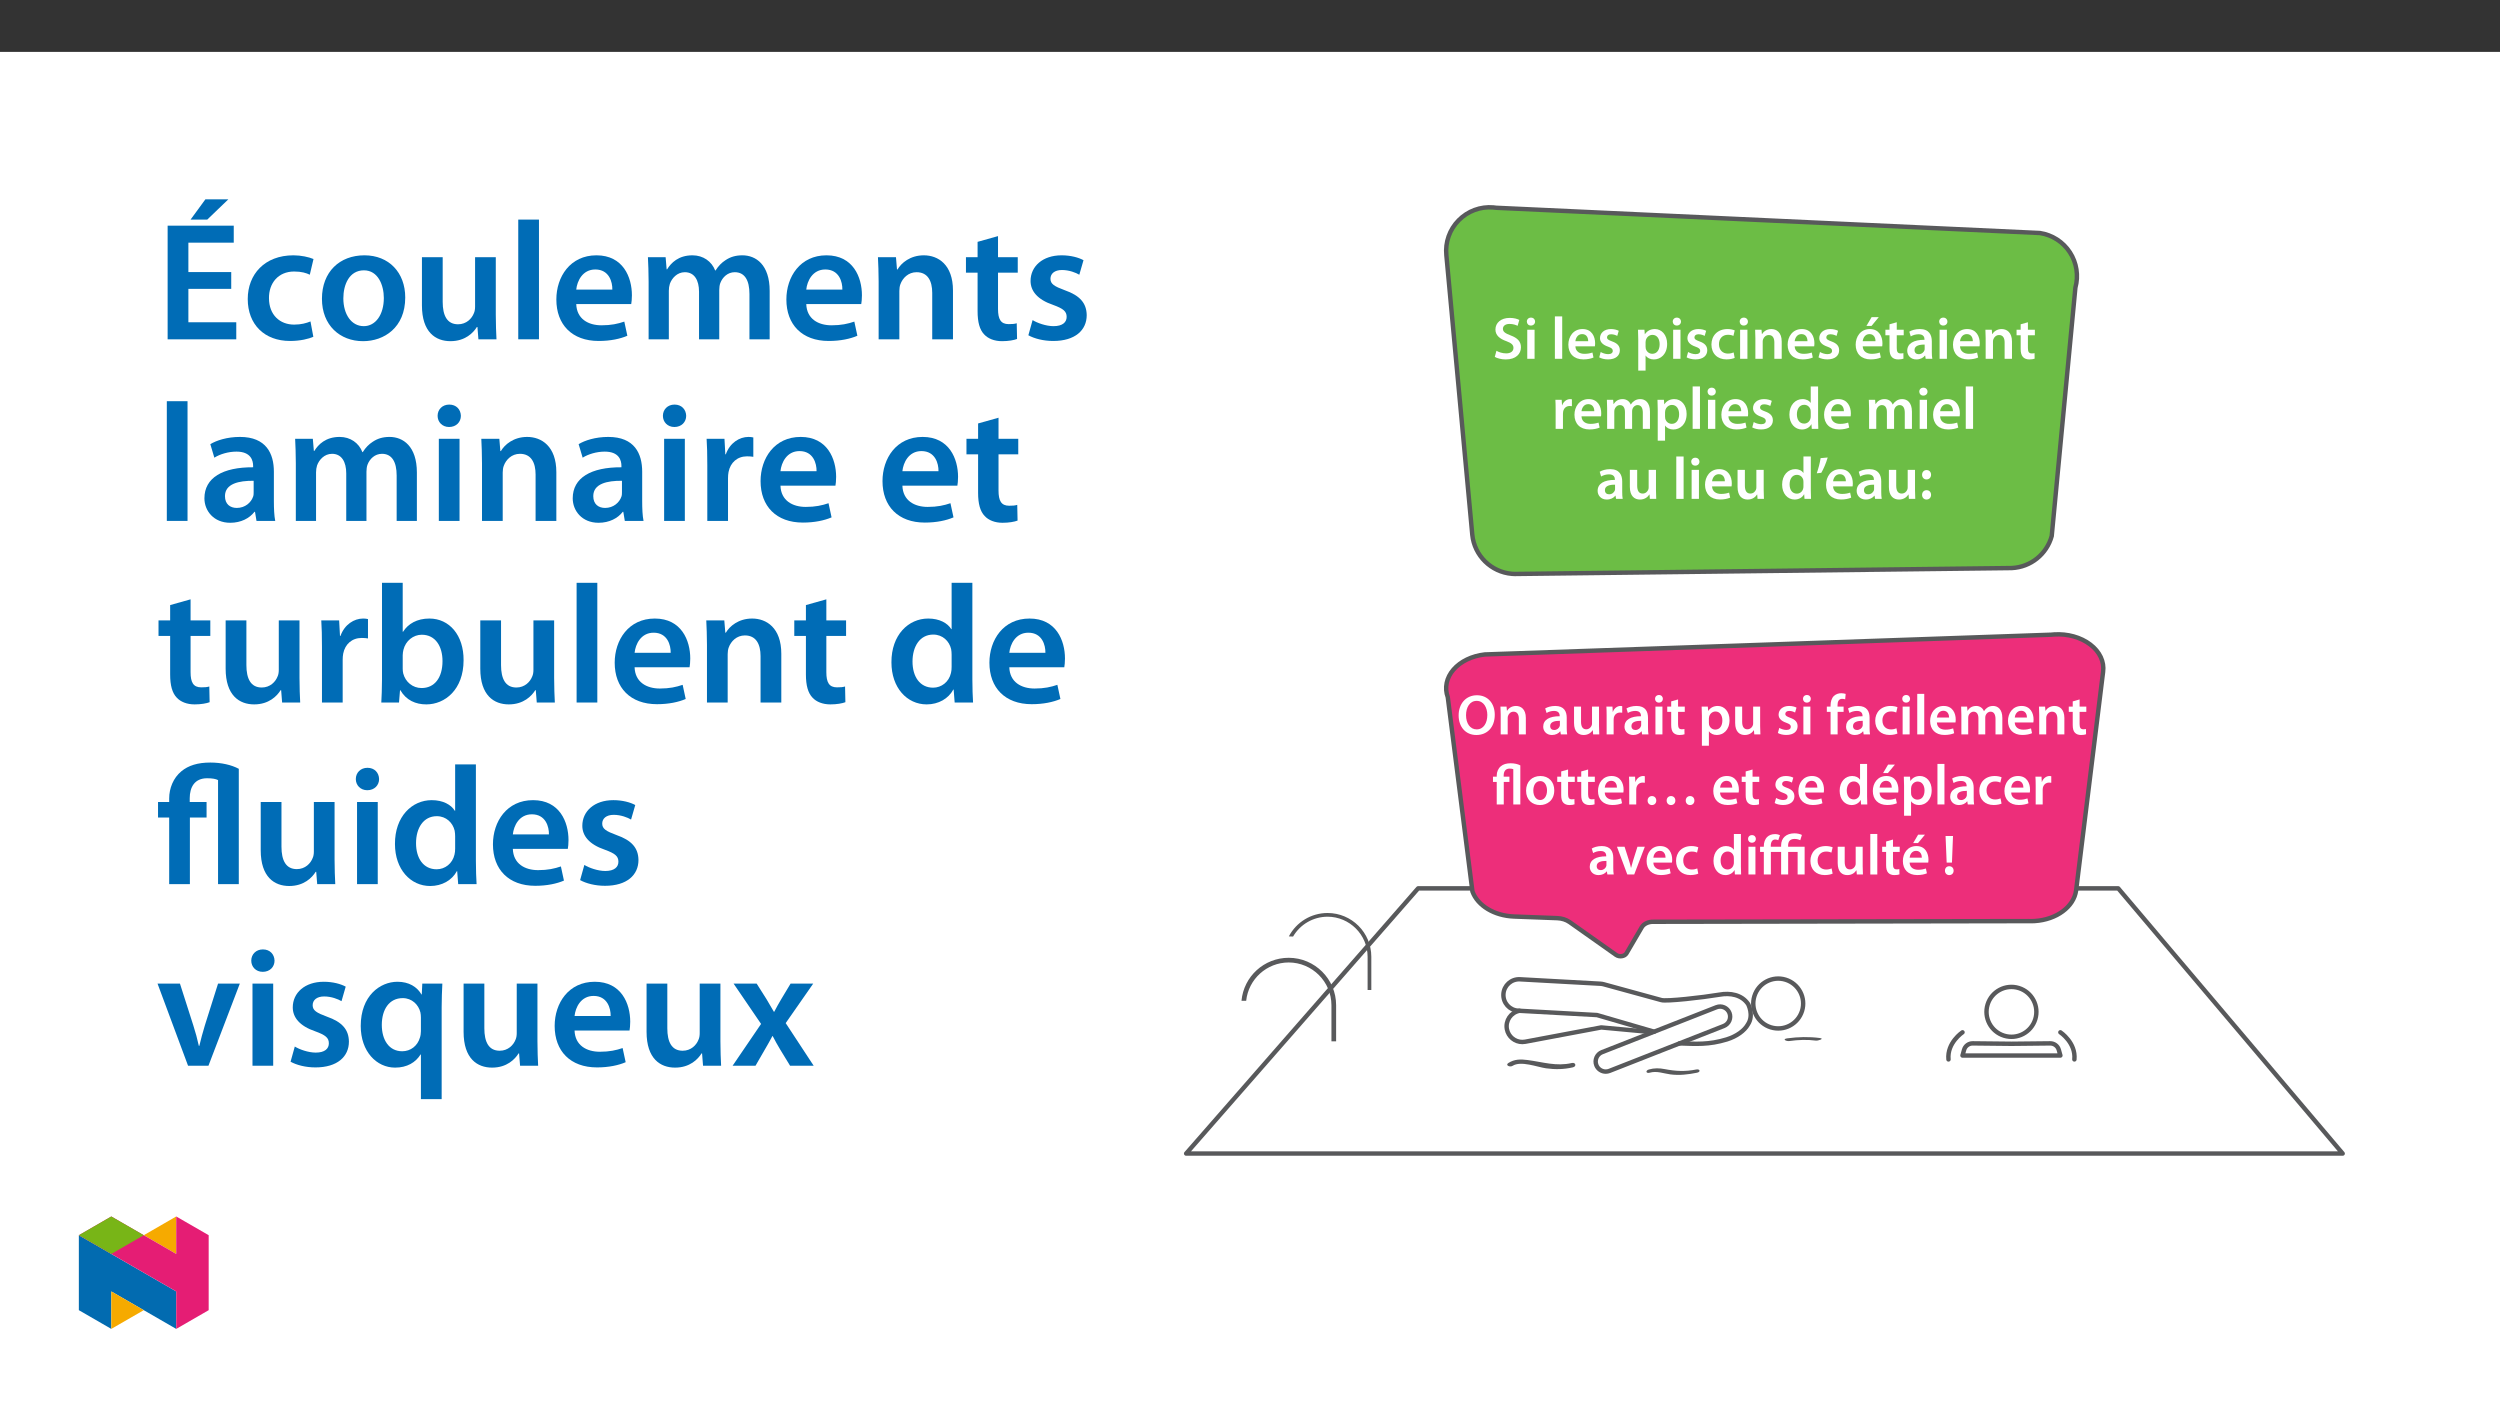 ﻿<?xml version="1.0" encoding="utf-8"?>
<svg xmlns="http://www.w3.org/2000/svg" xmlns:xlink="http://www.w3.org/1999/xlink" viewBox="0 0 960 540" version="1.1">
  <rect x="0" y="0" width="960" height="540" fill="#333333" stroke="none"/>
  <defs>
    <g>
      <symbol overflow="visible" id="glyph0-0">
        <path style="stroke:none;" d="M 0 0 L 11.453 0 L 11.453 -16.047 L 0 -16.047 Z M 5.734 -9.047 L 1.828 -14.906 L 9.625 -14.906 Z M 6.422 -8.016 L 10.312 -13.875 L 10.312 -2.172 Z M 1.828 -1.141 L 5.734 -6.984 L 9.625 -1.141 Z M 1.141 -13.875 L 5.047 -8.016 L 1.141 -2.172 Z M 1.141 -13.875 " />
      </symbol>
      <symbol overflow="visible" id="glyph0-1">
        <path style="stroke:none;" d="M 0.938 -0.734 C 1.781 -0.203 3.484 0.25 5.141 0.25 C 9.094 0.25 10.984 -1.906 10.984 -4.406 C 10.984 -6.625 9.703 -7.984 7.016 -8.984 C 4.953 -9.781 4.062 -10.344 4.062 -11.531 C 4.062 -12.453 4.812 -13.391 6.594 -13.391 C 8.047 -13.391 9.125 -12.953 9.703 -12.656 L 10.359 -14.922 C 9.562 -15.328 8.344 -15.703 6.672 -15.703 C 3.297 -15.703 1.188 -13.797 1.188 -11.25 C 1.188 -9.031 2.812 -7.672 5.391 -6.766 C 7.328 -6.047 8.109 -5.359 8.109 -4.188 C 8.109 -2.938 7.109 -2.078 5.312 -2.078 C 3.875 -2.078 2.469 -2.547 1.578 -3.078 Z M 0.938 -0.734 " />
      </symbol>
      <symbol overflow="visible" id="glyph0-2">
        <path style="stroke:none;" d="M 4.328 0 L 4.328 -11.156 L 1.516 -11.156 L 1.516 0 Z M 2.938 -15.812 C 2 -15.812 1.359 -15.156 1.359 -14.281 C 1.359 -13.453 1.969 -12.766 2.906 -12.766 C 3.891 -12.766 4.516 -13.453 4.516 -14.281 C 4.5 -15.156 3.891 -15.812 2.938 -15.812 Z M 2.938 -15.812 " />
      </symbol>
      <symbol overflow="visible" id="glyph0-3">
        <path style="stroke:none;" d="M 1.516 0 L 4.328 0 L 4.328 -16.281 L 1.516 -16.281 Z M 1.516 0 " />
      </symbol>
      <symbol overflow="visible" id="glyph0-4">
        <path style="stroke:none;" d="M 10.984 -4.797 C 11.031 -5.047 11.078 -5.453 11.078 -5.984 C 11.078 -8.438 9.875 -11.422 6.25 -11.422 C 2.688 -11.422 0.797 -8.5 0.797 -5.406 C 0.797 -2 2.938 0.234 6.562 0.234 C 8.156 0.234 9.484 -0.062 10.453 -0.484 L 10.047 -2.406 C 9.172 -2.109 8.25 -1.906 6.938 -1.906 C 5.141 -1.906 3.578 -2.781 3.5 -4.797 Z M 3.5 -6.766 C 3.625 -7.906 4.359 -9.484 6.094 -9.484 C 7.984 -9.484 8.438 -7.797 8.406 -6.766 Z M 3.5 -6.766 " />
      </symbol>
      <symbol overflow="visible" id="glyph0-5">
        <path style="stroke:none;" d="M 0.828 -0.547 C 1.656 -0.094 2.859 0.234 4.219 0.234 C 7.172 0.234 8.75 -1.234 8.75 -3.281 C 8.734 -4.922 7.812 -5.953 5.781 -6.672 C 4.359 -7.203 3.828 -7.516 3.828 -8.234 C 3.828 -8.922 4.375 -9.422 5.391 -9.422 C 6.375 -9.422 7.297 -9.047 7.75 -8.781 L 8.328 -10.75 C 7.656 -11.109 6.578 -11.422 5.344 -11.422 C 2.75 -11.422 1.125 -9.906 1.125 -7.938 C 1.125 -6.594 2.016 -5.406 4.188 -4.672 C 5.562 -4.172 6.031 -3.812 6.031 -3.047 C 6.031 -2.312 5.484 -1.781 4.234 -1.781 C 3.234 -1.781 2.016 -2.219 1.391 -2.609 Z M 0.828 -0.547 " />
      </symbol>
      <symbol overflow="visible" id="glyph0-6">
        <path style="stroke:none;" d="M 1.516 4.531 L 4.328 4.531 L 4.328 -1.234 L 4.375 -1.234 C 4.953 -0.344 6.125 0.25 7.516 0.25 C 10.062 0.25 12.609 -1.703 12.609 -5.734 C 12.609 -9.219 10.469 -11.422 7.906 -11.422 C 6.219 -11.422 4.906 -10.703 4.078 -9.438 L 4.031 -9.438 L 3.891 -11.156 L 1.422 -11.156 C 1.469 -10.109 1.516 -8.922 1.516 -7.453 Z M 4.328 -6.391 C 4.328 -6.625 4.375 -6.875 4.422 -7.109 C 4.719 -8.344 5.797 -9.188 6.969 -9.188 C 8.781 -9.188 9.734 -7.594 9.734 -5.609 C 9.734 -3.422 8.688 -1.922 6.906 -1.922 C 5.688 -1.922 4.703 -2.75 4.406 -3.891 C 4.359 -4.156 4.328 -4.406 4.328 -4.672 Z M 4.328 -6.391 " />
      </symbol>
      <symbol overflow="visible" id="glyph0-7">
        <path style="stroke:none;" d="M 9.328 -2.438 C 8.781 -2.203 8.062 -2 7.109 -2 C 5.188 -2 3.688 -3.297 3.688 -5.594 C 3.672 -7.641 4.953 -9.219 7.109 -9.219 C 8.109 -9.219 8.781 -9.016 9.234 -8.781 L 9.734 -10.906 C 9.094 -11.188 8.047 -11.422 7.016 -11.422 C 3.094 -11.422 0.797 -8.828 0.797 -5.484 C 0.797 -2.016 3.078 0.234 6.562 0.234 C 7.953 0.234 9.125 -0.062 9.719 -0.344 Z M 9.328 -2.438 " />
      </symbol>
      <symbol overflow="visible" id="glyph0-8">
        <path style="stroke:none;" d="M 1.516 0 L 4.328 0 L 4.328 -6.578 C 4.328 -6.906 4.375 -7.25 4.469 -7.469 C 4.766 -8.328 5.547 -9.125 6.672 -9.125 C 8.203 -9.125 8.797 -7.906 8.797 -6.297 L 8.797 0 L 11.625 0 L 11.625 -6.625 C 11.625 -10.156 9.609 -11.422 7.656 -11.422 C 5.797 -11.422 4.578 -10.359 4.078 -9.484 L 4.016 -9.484 L 3.875 -11.156 L 1.422 -11.156 C 1.469 -10.203 1.516 -9.125 1.516 -7.844 Z M 1.516 0 " />
      </symbol>
      <symbol overflow="visible" id="glyph0-9">
        <path style="stroke:none;" d="M 10.984 -4.797 C 11.031 -5.047 11.078 -5.453 11.078 -5.984 C 11.078 -8.438 9.875 -11.422 6.25 -11.422 C 2.688 -11.422 0.797 -8.5 0.797 -5.406 C 0.797 -2 2.938 0.234 6.562 0.234 C 8.156 0.234 9.484 -0.062 10.453 -0.484 L 10.047 -2.406 C 9.172 -2.109 8.25 -1.906 6.938 -1.906 C 5.141 -1.906 3.578 -2.781 3.5 -4.797 Z M 3.5 -6.766 C 3.625 -7.906 4.359 -9.484 6.094 -9.484 C 7.984 -9.484 8.438 -7.797 8.406 -6.766 Z M 6.922 -16 L 4.922 -12.609 L 6.875 -12.609 L 9.672 -16 Z M 6.922 -16 " />
      </symbol>
      <symbol overflow="visible" id="glyph0-10">
        <path style="stroke:none;" d="M 1.969 -13.25 L 1.969 -11.156 L 0.391 -11.156 L 0.391 -9.047 L 1.969 -9.047 L 1.969 -3.812 C 1.969 -2.344 2.25 -1.312 2.859 -0.672 C 3.391 -0.094 4.234 0.25 5.297 0.25 C 6.172 0.25 6.922 0.109 7.328 -0.047 L 7.297 -2.172 C 6.969 -2.078 6.688 -2.062 6.188 -2.062 C 5.109 -2.062 4.75 -2.75 4.75 -4.125 L 4.75 -9.047 L 7.422 -9.047 L 7.422 -11.156 L 4.75 -11.156 L 4.75 -14.031 Z M 1.969 -13.25 " />
      </symbol>
      <symbol overflow="visible" id="glyph0-11">
        <path style="stroke:none;" d="M 10.172 -6.688 C 10.172 -9.141 9.141 -11.422 5.562 -11.422 C 3.812 -11.422 2.359 -10.938 1.531 -10.422 L 2.078 -8.594 C 2.844 -9.078 3.984 -9.422 5.094 -9.422 C 7.062 -9.422 7.359 -8.203 7.359 -7.469 L 7.359 -7.297 C 3.234 -7.312 0.734 -5.875 0.734 -3.078 C 0.734 -1.375 2 0.25 4.234 0.25 C 5.703 0.25 6.875 -0.359 7.547 -1.234 L 7.609 -1.234 L 7.812 0 L 10.359 0 C 10.219 -0.688 10.172 -1.672 10.172 -2.688 Z M 7.422 -3.922 C 7.422 -3.719 7.422 -3.5 7.359 -3.297 C 7.078 -2.5 6.281 -1.766 5.141 -1.766 C 4.234 -1.766 3.531 -2.266 3.531 -3.375 C 3.531 -5.062 5.438 -5.484 7.422 -5.453 Z M 7.422 -3.922 " />
      </symbol>
      <symbol overflow="visible" id="glyph0-12">
        <path style="stroke:none;" d="M 1.516 0 L 4.328 0 L 4.328 -5.797 C 4.328 -6.094 4.359 -6.391 4.406 -6.641 C 4.656 -7.938 5.594 -8.781 6.922 -8.781 C 7.266 -8.781 7.516 -8.75 7.766 -8.703 L 7.766 -11.344 C 7.547 -11.391 7.375 -11.422 7.109 -11.422 C 5.891 -11.422 4.578 -10.609 4.031 -9.047 L 3.969 -9.047 L 3.844 -11.156 L 1.422 -11.156 C 1.484 -10.172 1.516 -9.078 1.516 -7.562 Z M 1.516 0 " />
      </symbol>
      <symbol overflow="visible" id="glyph0-13">
        <path style="stroke:none;" d="M 1.516 0 L 4.266 0 L 4.266 -6.594 C 4.266 -6.922 4.312 -7.25 4.406 -7.547 C 4.672 -8.297 5.391 -9.125 6.438 -9.125 C 7.75 -9.125 8.359 -8.016 8.359 -6.469 L 8.359 0 L 11.109 0 L 11.109 -6.688 C 11.109 -7.016 11.156 -7.375 11.25 -7.641 C 11.547 -8.438 12.266 -9.125 13.219 -9.125 C 14.578 -9.125 15.219 -8.016 15.219 -6.172 L 15.219 0 L 17.969 0 L 17.969 -6.578 C 17.969 -10.156 16.094 -11.422 14.25 -11.422 C 13.312 -11.422 12.609 -11.188 11.969 -10.75 C 11.453 -10.422 11 -9.969 10.609 -9.359 L 10.562 -9.359 C 10.078 -10.594 8.938 -11.422 7.469 -11.422 C 5.562 -11.422 4.562 -10.391 4.031 -9.516 L 3.969 -9.516 L 3.828 -11.156 L 1.422 -11.156 C 1.469 -10.203 1.516 -9.125 1.516 -7.844 Z M 1.516 0 " />
      </symbol>
      <symbol overflow="visible" id="glyph0-14">
        <path style="stroke:none;" d="M 8.984 -16.281 L 8.984 -9.969 L 8.938 -9.969 C 8.438 -10.797 7.328 -11.422 5.797 -11.422 C 3.125 -11.422 0.781 -9.188 0.797 -5.453 C 0.797 -2.016 2.906 0.25 5.594 0.25 C 7.203 0.25 8.547 -0.531 9.219 -1.766 L 9.266 -1.766 L 9.391 0 L 11.891 0 C 11.844 -0.75 11.812 -2 11.812 -3.141 L 11.812 -16.281 Z M 8.984 -4.844 C 8.984 -4.531 8.969 -4.266 8.891 -4.016 C 8.625 -2.797 7.609 -2.016 6.469 -2.016 C 4.672 -2.016 3.672 -3.5 3.672 -5.562 C 3.672 -7.641 4.672 -9.234 6.484 -9.234 C 7.766 -9.234 8.672 -8.344 8.922 -7.266 C 8.969 -7.031 8.984 -6.734 8.984 -6.516 Z M 8.984 -4.844 " />
      </symbol>
      <symbol overflow="visible" id="glyph0-15">
        <path style="stroke:none;" d="M 11.5 -11.156 L 8.688 -11.156 L 8.688 -4.422 C 8.688 -4.109 8.641 -3.781 8.531 -3.547 C 8.25 -2.812 7.516 -2.047 6.375 -2.047 C 4.875 -2.047 4.281 -3.234 4.281 -5.094 L 4.281 -11.156 L 1.469 -11.156 L 1.469 -4.609 C 1.469 -0.969 3.328 0.25 5.344 0.25 C 7.359 0.25 8.453 -0.891 8.938 -1.672 L 9.016 -1.672 L 9.141 0 L 11.594 0 C 11.547 -0.922 11.5 -2.016 11.5 -3.344 Z M 11.5 -11.156 " />
      </symbol>
      <symbol overflow="visible" id="glyph0-16">
        <path style="stroke:none;" d="M 2.156 -15.656 C 1.875 -13.797 1.266 -11.531 0.672 -9.828 L 2.406 -10.016 C 3.25 -11.438 4.266 -13.781 4.875 -15.891 Z M 2.156 -15.656 " />
      </symbol>
      <symbol overflow="visible" id="glyph0-17">
        <path style="stroke:none;" d="M 2.859 -7.469 C 3.938 -7.469 4.625 -8.25 4.625 -9.266 C 4.625 -10.344 3.938 -11.078 2.906 -11.078 C 1.875 -11.078 1.172 -10.312 1.172 -9.266 C 1.172 -8.25 1.875 -7.469 2.859 -7.469 Z M 2.859 0.25 C 3.938 0.25 4.625 -0.531 4.625 -1.531 C 4.625 -2.609 3.938 -3.344 2.906 -3.344 C 1.875 -3.344 1.172 -2.594 1.172 -1.531 C 1.172 -0.531 1.875 0.25 2.859 0.25 Z M 2.859 0.25 " />
      </symbol>
      <symbol overflow="visible" id="glyph1-0">
        <path style="stroke:none;" d="M 0 0 L 10.953 0 L 10.953 -15.344 L 0 -15.344 Z M 5.484 -8.656 L 1.75 -14.25 L 9.203 -14.25 Z M 6.141 -7.672 L 9.859 -13.266 L 9.859 -2.078 Z M 1.75 -1.094 L 5.484 -6.688 L 9.203 -1.094 Z M 1.094 -13.266 L 4.828 -7.672 L 1.094 -2.078 Z M 1.094 -13.266 " />
      </symbol>
      <symbol overflow="visible" id="glyph1-1">
        <path style="stroke:none;" d="M 7.828 -15.031 C 3.656 -15.031 0.797 -11.844 0.797 -7.281 C 0.797 -2.953 3.422 0.234 7.609 0.234 C 11.656 0.234 14.672 -2.594 14.672 -7.547 C 14.672 -11.766 12.125 -15.031 7.828 -15.031 Z M 7.734 -12.875 C 10.438 -12.875 11.812 -10.234 11.812 -7.453 C 11.812 -4.359 10.344 -1.922 7.734 -1.922 C 5.156 -1.922 3.641 -4.312 3.641 -7.344 C 3.641 -10.391 5.062 -12.875 7.734 -12.875 Z M 7.734 -12.875 " />
      </symbol>
      <symbol overflow="visible" id="glyph1-2">
        <path style="stroke:none;" d="M 1.453 0 L 4.141 0 L 4.141 -6.297 C 4.141 -6.594 4.188 -6.922 4.281 -7.141 C 4.562 -7.953 5.312 -8.719 6.375 -8.719 C 7.844 -8.719 8.422 -7.562 8.422 -6.031 L 8.422 0 L 11.109 0 L 11.109 -6.328 C 11.109 -9.719 9.188 -10.922 7.328 -10.922 C 5.547 -10.922 4.391 -9.906 3.906 -9.078 L 3.844 -9.078 L 3.703 -10.672 L 1.359 -10.672 C 1.406 -9.75 1.453 -8.719 1.453 -7.5 Z M 1.453 0 " />
      </symbol>
      <symbol overflow="visible" id="glyph1-3">
        <path style="stroke:none;" d="M 9.734 -6.406 C 9.734 -8.75 8.75 -10.922 5.328 -10.922 C 3.641 -10.922 2.266 -10.453 1.469 -9.969 L 2 -8.219 C 2.719 -8.688 3.812 -9.016 4.859 -9.016 C 6.75 -9.016 7.031 -7.844 7.031 -7.141 L 7.031 -6.969 C 3.094 -7 0.703 -5.609 0.703 -2.938 C 0.703 -1.312 1.906 0.234 4.062 0.234 C 5.453 0.234 6.578 -0.344 7.219 -1.188 L 7.281 -1.188 L 7.469 0 L 9.906 0 C 9.781 -0.656 9.734 -1.594 9.734 -2.562 Z M 7.109 -3.75 C 7.109 -3.547 7.109 -3.359 7.031 -3.156 C 6.781 -2.391 6 -1.688 4.906 -1.688 C 4.062 -1.688 3.375 -2.172 3.375 -3.219 C 3.375 -4.844 5.203 -5.234 7.109 -5.219 Z M 7.109 -3.75 " />
      </symbol>
      <symbol overflow="visible" id="glyph1-4">
        <path style="stroke:none;" d="M 11 -10.672 L 8.312 -10.672 L 8.312 -4.234 C 8.312 -3.922 8.266 -3.609 8.156 -3.391 C 7.891 -2.703 7.188 -1.953 6.094 -1.953 C 4.672 -1.953 4.094 -3.094 4.094 -4.859 L 4.094 -10.672 L 1.406 -10.672 L 1.406 -4.406 C 1.406 -0.922 3.172 0.234 5.109 0.234 C 7.031 0.234 8.094 -0.859 8.547 -1.594 L 8.609 -1.594 L 8.75 0 L 11.094 0 C 11.047 -0.875 11 -1.922 11 -3.203 Z M 11 -10.672 " />
      </symbol>
      <symbol overflow="visible" id="glyph1-5">
        <path style="stroke:none;" d="M 1.453 0 L 4.141 0 L 4.141 -5.547 C 4.141 -5.828 4.172 -6.109 4.203 -6.359 C 4.453 -7.578 5.344 -8.391 6.625 -8.391 C 6.953 -8.391 7.188 -8.375 7.438 -8.328 L 7.438 -10.844 C 7.219 -10.891 7.062 -10.922 6.797 -10.922 C 5.641 -10.922 4.391 -10.156 3.859 -8.656 L 3.797 -8.656 L 3.688 -10.672 L 1.359 -10.672 C 1.422 -9.734 1.453 -8.688 1.453 -7.234 Z M 1.453 0 " />
      </symbol>
      <symbol overflow="visible" id="glyph1-6">
        <path style="stroke:none;" d="M 4.141 0 L 4.141 -10.672 L 1.453 -10.672 L 1.453 0 Z M 2.812 -15.125 C 1.906 -15.125 1.297 -14.484 1.297 -13.656 C 1.297 -12.875 1.891 -12.203 2.781 -12.203 C 3.734 -12.203 4.312 -12.875 4.312 -13.656 C 4.297 -14.484 3.734 -15.125 2.812 -15.125 Z M 2.812 -15.125 " />
      </symbol>
      <symbol overflow="visible" id="glyph1-7">
        <path style="stroke:none;" d="M 1.891 -12.672 L 1.891 -10.672 L 0.375 -10.672 L 0.375 -8.656 L 1.891 -8.656 L 1.891 -3.641 C 1.891 -2.234 2.141 -1.25 2.734 -0.641 C 3.25 -0.094 4.062 0.234 5.062 0.234 C 5.891 0.234 6.625 0.109 7.016 -0.047 L 6.969 -2.078 C 6.672 -2 6.406 -1.969 5.922 -1.969 C 4.891 -1.969 4.531 -2.625 4.531 -3.953 L 4.531 -8.656 L 7.109 -8.656 L 7.109 -10.672 L 4.531 -10.672 L 4.531 -13.422 Z M 1.891 -12.672 " />
      </symbol>
      <symbol overflow="visible" id="glyph1-8">
        <path style="stroke:none;" d="M 1.453 4.344 L 4.141 4.344 L 4.141 -1.188 L 4.188 -1.188 C 4.734 -0.328 5.859 0.234 7.188 0.234 C 9.625 0.234 12.062 -1.625 12.062 -5.484 C 12.062 -8.812 10.016 -10.922 7.562 -10.922 C 5.938 -10.922 4.688 -10.234 3.906 -9.031 L 3.859 -9.031 L 3.734 -10.672 L 1.359 -10.672 C 1.406 -9.672 1.453 -8.531 1.453 -7.125 Z M 4.141 -6.109 C 4.141 -6.328 4.188 -6.578 4.234 -6.797 C 4.516 -7.984 5.547 -8.797 6.672 -8.797 C 8.391 -8.797 9.312 -7.25 9.312 -5.375 C 9.312 -3.266 8.312 -1.844 6.594 -1.844 C 5.438 -1.844 4.5 -2.625 4.203 -3.734 C 4.172 -3.969 4.141 -4.203 4.141 -4.469 Z M 4.141 -6.109 " />
      </symbol>
      <symbol overflow="visible" id="glyph1-9">
        <path style="stroke:none;" d="M 0.797 -0.531 C 1.578 -0.094 2.734 0.219 4.031 0.219 C 6.859 0.219 8.375 -1.188 8.375 -3.141 C 8.359 -4.719 7.469 -5.703 5.531 -6.375 C 4.172 -6.891 3.656 -7.188 3.656 -7.875 C 3.656 -8.531 4.188 -9.016 5.156 -9.016 C 6.094 -9.016 6.969 -8.656 7.406 -8.391 L 7.953 -10.281 C 7.328 -10.625 6.297 -10.922 5.109 -10.922 C 2.625 -10.922 1.078 -9.469 1.078 -7.578 C 1.078 -6.312 1.922 -5.172 4.016 -4.469 C 5.328 -3.984 5.766 -3.641 5.766 -2.922 C 5.766 -2.219 5.234 -1.703 4.062 -1.703 C 3.094 -1.703 1.922 -2.125 1.344 -2.5 Z M 0.797 -0.531 " />
      </symbol>
      <symbol overflow="visible" id="glyph1-10">
        <path style="stroke:none;" d="M 4.453 0 L 4.453 -8.656 L 6.75 -8.656 L 6.75 -10.672 L 4.422 -10.672 L 4.422 -11.219 C 4.422 -12.547 4.859 -13.656 6.203 -13.656 C 6.703 -13.656 7.062 -13.562 7.359 -13.453 L 7.547 -15.547 C 7.125 -15.672 6.547 -15.812 5.828 -15.812 C 4.891 -15.812 3.844 -15.516 3.047 -14.781 C 2.125 -13.906 1.75 -12.516 1.75 -11.141 L 1.75 -10.672 L 0.312 -10.672 L 0.312 -8.656 L 1.75 -8.656 L 1.75 0 Z M 4.453 0 " />
      </symbol>
      <symbol overflow="visible" id="glyph1-11">
        <path style="stroke:none;" d="M 8.922 -2.328 C 8.391 -2.109 7.719 -1.906 6.797 -1.906 C 4.953 -1.906 3.531 -3.156 3.531 -5.344 C 3.5 -7.297 4.734 -8.812 6.797 -8.812 C 7.766 -8.812 8.391 -8.609 8.828 -8.391 L 9.312 -10.438 C 8.703 -10.703 7.688 -10.922 6.703 -10.922 C 2.953 -10.922 0.766 -8.438 0.766 -5.234 C 0.766 -1.922 2.938 0.219 6.266 0.219 C 7.609 0.219 8.719 -0.062 9.297 -0.328 Z M 8.922 -2.328 " />
      </symbol>
      <symbol overflow="visible" id="glyph1-12">
        <path style="stroke:none;" d="M 1.453 0 L 4.141 0 L 4.141 -15.562 L 1.453 -15.562 Z M 1.453 0 " />
      </symbol>
      <symbol overflow="visible" id="glyph1-13">
        <path style="stroke:none;" d="M 10.5 -4.578 C 10.547 -4.828 10.594 -5.219 10.594 -5.719 C 10.594 -8.062 9.453 -10.922 5.984 -10.922 C 2.562 -10.922 0.766 -8.141 0.766 -5.172 C 0.766 -1.906 2.812 0.219 6.266 0.219 C 7.797 0.219 9.078 -0.062 10 -0.453 L 9.609 -2.297 C 8.766 -2.016 7.891 -1.812 6.641 -1.812 C 4.906 -1.812 3.422 -2.656 3.359 -4.578 Z M 3.359 -6.469 C 3.469 -7.562 4.172 -9.078 5.828 -9.078 C 7.625 -9.078 8.062 -7.453 8.047 -6.469 Z M 3.359 -6.469 " />
      </symbol>
      <symbol overflow="visible" id="glyph1-14">
        <path style="stroke:none;" d="M 1.453 0 L 4.078 0 L 4.078 -6.312 C 4.078 -6.625 4.125 -6.922 4.203 -7.219 C 4.469 -7.938 5.156 -8.719 6.156 -8.719 C 7.406 -8.719 8 -7.672 8 -6.188 L 8 0 L 10.625 0 L 10.625 -6.406 C 10.625 -6.703 10.672 -7.062 10.766 -7.297 C 11.047 -8.062 11.734 -8.719 12.656 -8.719 C 13.938 -8.719 14.562 -7.672 14.562 -5.891 L 14.562 0 L 17.188 0 L 17.188 -6.297 C 17.188 -9.719 15.391 -10.922 13.641 -10.922 C 12.734 -10.922 12.062 -10.703 11.438 -10.281 C 10.953 -9.969 10.516 -9.531 10.156 -8.938 L 10.109 -8.938 C 9.641 -10.125 8.547 -10.922 7.141 -10.922 C 5.328 -10.922 4.359 -9.938 3.859 -9.094 L 3.797 -9.094 L 3.656 -10.672 L 1.359 -10.672 C 1.406 -9.75 1.453 -8.719 1.453 -7.5 Z M 1.453 0 " />
      </symbol>
      <symbol overflow="visible" id="glyph1-15">
        <path style="stroke:none;" d="M 4.453 0 L 4.453 -8.656 L 6.625 -8.656 L 6.625 -10.672 L 4.422 -10.672 L 4.422 -11.156 C 4.422 -12.578 5.047 -13.766 6.688 -13.766 C 7.359 -13.766 7.828 -13.672 8.109 -13.531 L 8.109 0 L 10.812 0 L 10.812 -15 C 9.859 -15.5 8.547 -15.812 7.109 -15.812 C 5.484 -15.812 4.25 -15.438 3.328 -14.672 C 2.297 -13.812 1.75 -12.469 1.75 -11.141 L 1.75 -10.672 L 0.312 -10.672 L 0.312 -8.656 L 1.75 -8.656 L 1.75 0 Z M 4.453 0 " />
      </symbol>
      <symbol overflow="visible" id="glyph1-16">
        <path style="stroke:none;" d="M 6.297 -10.922 C 3.062 -10.922 0.766 -8.766 0.766 -5.266 C 0.766 -1.812 3.109 0.234 6.109 0.234 C 8.828 0.234 11.594 -1.516 11.594 -5.438 C 11.594 -8.688 9.469 -10.922 6.297 -10.922 Z M 6.219 -8.969 C 8.062 -8.969 8.812 -7.031 8.812 -5.375 C 8.812 -3.203 7.734 -1.703 6.203 -1.703 C 4.578 -1.703 3.547 -3.266 3.547 -5.328 C 3.547 -7.109 4.312 -8.969 6.219 -8.969 Z M 6.219 -8.969 " />
      </symbol>
      <symbol overflow="visible" id="glyph1-17">
        <path style="stroke:none;" d="M 3.641 0.234 C 4.672 0.234 5.328 -0.5 5.328 -1.484 C 5.328 -2.516 4.641 -3.219 3.656 -3.219 C 2.703 -3.219 2 -2.5 2 -1.484 C 2 -0.5 2.672 0.234 3.641 0.234 Z M 10.953 0.234 C 11.984 0.234 12.656 -0.5 12.656 -1.484 C 12.656 -2.516 11.969 -3.219 10.984 -3.219 C 10.016 -3.219 9.312 -2.5 9.312 -1.484 C 9.312 -0.5 10 0.234 10.953 0.234 Z M 18.281 0.234 C 19.312 0.234 19.969 -0.5 19.969 -1.484 C 19.969 -2.516 19.297 -3.219 18.312 -3.219 C 17.344 -3.219 16.641 -2.5 16.641 -1.484 C 16.641 -0.5 17.312 0.234 18.281 0.234 Z M 18.281 0.234 " />
      </symbol>
      <symbol overflow="visible" id="glyph1-18">
        <path style="stroke:none;" d="M 8.594 -15.562 L 8.594 -9.531 L 8.547 -9.531 C 8.062 -10.328 7.016 -10.922 5.547 -10.922 C 2.984 -10.922 0.75 -8.797 0.766 -5.219 C 0.766 -1.922 2.781 0.234 5.344 0.234 C 6.891 0.234 8.172 -0.5 8.812 -1.688 L 8.859 -1.688 L 8.984 0 L 11.375 0 C 11.328 -0.719 11.297 -1.906 11.297 -3 L 11.297 -15.562 Z M 8.594 -4.625 C 8.594 -4.344 8.578 -4.078 8.5 -3.844 C 8.25 -2.672 7.281 -1.922 6.188 -1.922 C 4.469 -1.922 3.5 -3.359 3.5 -5.328 C 3.5 -7.297 4.469 -8.828 6.203 -8.828 C 7.438 -8.828 8.281 -7.984 8.531 -6.953 C 8.578 -6.734 8.594 -6.438 8.594 -6.219 Z M 8.594 -4.625 " />
      </symbol>
      <symbol overflow="visible" id="glyph1-19">
        <path style="stroke:none;" d="M 10.5 -4.578 C 10.547 -4.828 10.594 -5.219 10.594 -5.719 C 10.594 -8.062 9.453 -10.922 5.984 -10.922 C 2.562 -10.922 0.766 -8.141 0.766 -5.172 C 0.766 -1.906 2.812 0.219 6.266 0.219 C 7.797 0.219 9.078 -0.062 10 -0.453 L 9.609 -2.297 C 8.766 -2.016 7.891 -1.812 6.641 -1.812 C 4.906 -1.812 3.422 -2.656 3.359 -4.578 Z M 3.359 -6.469 C 3.469 -7.562 4.172 -9.078 5.828 -9.078 C 7.625 -9.078 8.062 -7.453 8.047 -6.469 Z M 6.625 -15.297 L 4.719 -12.062 L 6.578 -12.062 L 9.25 -15.297 Z M 6.625 -15.297 " />
      </symbol>
      <symbol overflow="visible" id="glyph1-20">
        <path style="stroke:none;" d="M 0.234 -10.672 L 4.203 0 L 6.859 0 L 10.938 -10.672 L 8.109 -10.672 L 6.406 -5.266 C 6.109 -4.297 5.875 -3.469 5.672 -2.594 L 5.609 -2.594 C 5.422 -3.469 5.203 -4.312 4.891 -5.266 L 3.156 -10.672 Z M 0.234 -10.672 " />
      </symbol>
      <symbol overflow="visible" id="glyph1-21">
        <path style="stroke:none;" d="M 16.375 -15.188 C 15.734 -15.547 14.562 -15.812 13.547 -15.812 C 10.391 -15.812 8.391 -14.047 8.391 -11.188 L 8.391 -10.672 L 4.422 -10.672 L 4.422 -11.031 C 4.422 -11.75 4.562 -12.516 5.016 -12.984 C 5.281 -13.266 5.656 -13.438 6.188 -13.438 C 6.594 -13.438 7.016 -13.312 7.297 -13.156 L 7.953 -15.109 C 7.547 -15.297 6.812 -15.516 6.078 -15.516 C 4.734 -15.516 3.75 -15.078 3.094 -14.453 C 2.125 -13.531 1.75 -12.234 1.75 -10.938 L 1.75 -10.672 L 0.312 -10.672 L 0.312 -8.656 L 1.75 -8.656 L 1.75 0 L 4.453 0 L 4.453 -8.656 L 8.391 -8.656 L 8.391 0 L 11.094 0 L 11.094 -8.656 L 14.734 -8.656 L 14.734 0 L 17.422 0 L 17.422 -10.672 L 11.078 -10.672 L 11.078 -11.109 C 11.078 -12.516 11.688 -13.656 13.547 -13.656 C 14.453 -13.656 15.234 -13.422 15.734 -13.156 Z M 16.375 -15.188 " />
      </symbol>
      <symbol overflow="visible" id="glyph1-22">
        <path style="stroke:none;" d="M 3.766 -4.562 L 4.172 -14.781 L 1.312 -14.781 L 1.734 -4.562 Z M 2.719 0.234 C 3.75 0.234 4.406 -0.5 4.406 -1.469 C 4.391 -2.484 3.75 -3.172 2.734 -3.172 C 1.75 -3.172 1.078 -2.484 1.078 -1.469 C 1.078 -0.5 1.75 0.234 2.719 0.234 Z M 2.719 0.234 " />
      </symbol>
      <symbol overflow="visible" id="glyph2-0">
        <path style="stroke:none;" d="M 0 0 L 32.375 0 L 32.375 -45.328 L 0 -45.328 Z M 16.188 -25.578 L 5.188 -42.094 L 27.188 -42.094 Z M 18.125 -22.656 L 29.141 -39.172 L 29.141 -6.156 Z M 5.188 -3.234 L 16.188 -19.75 L 27.188 -3.234 Z M 3.234 -39.172 L 14.25 -22.656 L 3.234 -6.156 Z M 3.234 -39.172 " />
      </symbol>
      <symbol overflow="visible" id="glyph2-1">
        <path style="stroke:none;" d="M 29.016 -25.828 L 12.562 -25.828 L 12.562 -37.109 L 29.984 -37.109 L 29.984 -43.641 L 4.594 -43.641 L 4.594 0 L 30.953 0 L 30.953 -6.547 L 12.562 -6.547 L 12.562 -19.359 L 29.016 -19.359 Z M 19.094 -53.75 L 13.406 -45.969 L 19.812 -45.969 L 27.906 -53.75 Z M 19.094 -53.75 " />
      </symbol>
      <symbol overflow="visible" id="glyph2-2">
        <path style="stroke:none;" d="M 26.359 -6.859 C 24.797 -6.219 22.797 -5.641 20.078 -5.641 C 14.641 -5.641 10.422 -9.328 10.422 -15.797 C 10.359 -21.562 13.984 -26.031 20.078 -26.031 C 22.922 -26.031 24.797 -25.453 26.094 -24.797 L 27.516 -30.828 C 25.703 -31.594 22.734 -32.25 19.812 -32.25 C 8.734 -32.25 2.266 -24.922 2.266 -15.469 C 2.266 -5.703 8.672 0.641 18.516 0.641 C 22.469 0.641 25.766 -0.188 27.453 -0.969 Z M 26.359 -6.859 " />
      </symbol>
      <symbol overflow="visible" id="glyph2-3">
        <path style="stroke:none;" d="M 18.578 -32.25 C 9.062 -32.25 2.266 -25.906 2.266 -15.547 C 2.266 -5.375 9.188 0.719 18.062 0.719 C 26.094 0.719 34.25 -4.469 34.25 -16.062 C 34.25 -25.641 27.969 -32.25 18.578 -32.25 Z M 18.391 -26.484 C 23.828 -26.484 26.031 -20.781 26.031 -15.859 C 26.031 -9.453 22.859 -5.047 18.328 -5.047 C 13.531 -5.047 10.484 -9.641 10.484 -15.734 C 10.484 -20.984 12.75 -26.484 18.391 -26.484 Z M 18.391 -26.484 " />
      </symbol>
      <symbol overflow="visible" id="glyph2-4">
        <path style="stroke:none;" d="M 32.5 -31.531 L 24.547 -31.531 L 24.547 -12.5 C 24.547 -11.594 24.406 -10.688 24.094 -10.031 C 23.312 -7.969 21.234 -5.766 18 -5.766 C 13.797 -5.766 12.109 -9.125 12.109 -14.375 L 12.109 -31.531 L 4.141 -31.531 L 4.141 -13.016 C 4.141 -2.719 9.391 0.719 15.094 0.719 C 20.781 0.719 23.891 -2.531 25.25 -4.734 L 25.453 -4.734 L 25.828 0 L 32.766 0 C 32.641 -2.594 32.5 -5.703 32.5 -9.453 Z M 32.5 -31.531 " />
      </symbol>
      <symbol overflow="visible" id="glyph2-5">
        <path style="stroke:none;" d="M 4.281 0 L 12.234 0 L 12.234 -45.969 L 4.281 -45.969 Z M 4.281 0 " />
      </symbol>
      <symbol overflow="visible" id="glyph2-6">
        <path style="stroke:none;" d="M 31.016 -13.531 C 31.141 -14.25 31.281 -15.406 31.281 -16.906 C 31.281 -23.828 27.906 -32.25 17.672 -32.25 C 7.578 -32.25 2.266 -24.016 2.266 -15.281 C 2.266 -5.641 8.281 0.641 18.516 0.641 C 23.047 0.641 26.812 -0.188 29.531 -1.359 L 28.359 -6.797 C 25.906 -5.953 23.312 -5.375 19.625 -5.375 C 14.5 -5.375 10.094 -7.828 9.906 -13.531 Z M 9.906 -19.094 C 10.234 -22.344 12.297 -26.812 17.219 -26.812 C 22.531 -26.812 23.828 -22.016 23.766 -19.094 Z M 9.906 -19.094 " />
      </symbol>
      <symbol overflow="visible" id="glyph2-7">
        <path style="stroke:none;" d="M 4.281 0 L 12.047 0 L 12.047 -18.641 C 12.047 -19.547 12.172 -20.469 12.438 -21.297 C 13.203 -23.438 15.219 -25.766 18.188 -25.766 C 21.891 -25.766 23.641 -22.656 23.641 -18.266 L 23.641 0 L 31.406 0 L 31.406 -18.906 C 31.406 -19.812 31.531 -20.844 31.797 -21.562 C 32.641 -23.828 34.641 -25.766 37.359 -25.766 C 41.188 -25.766 43 -22.656 43 -17.422 L 43 0 L 50.766 0 L 50.766 -18.578 C 50.766 -28.688 45.453 -32.25 40.281 -32.25 C 37.625 -32.25 35.609 -31.594 33.797 -30.375 C 32.375 -29.469 31.078 -28.172 29.984 -26.422 L 29.844 -26.422 C 28.484 -29.922 25.25 -32.25 21.109 -32.25 C 15.734 -32.25 12.891 -29.328 11.391 -26.875 L 11.203 -26.875 L 10.812 -31.531 L 4.016 -31.531 C 4.141 -28.812 4.281 -25.766 4.281 -22.141 Z M 4.281 0 " />
      </symbol>
      <symbol overflow="visible" id="glyph2-8">
        <path style="stroke:none;" d="M 4.281 0 L 12.234 0 L 12.234 -18.578 C 12.234 -19.484 12.375 -20.469 12.625 -21.109 C 13.469 -23.5 15.672 -25.766 18.844 -25.766 C 23.188 -25.766 24.859 -22.344 24.859 -17.812 L 24.859 0 L 32.828 0 L 32.828 -18.719 C 32.828 -28.688 27.125 -32.25 21.625 -32.25 C 16.375 -32.25 12.953 -29.266 11.531 -26.812 L 11.328 -26.812 L 10.938 -31.531 L 4.016 -31.531 C 4.141 -28.812 4.281 -25.766 4.281 -22.141 Z M 4.281 0 " />
      </symbol>
      <symbol overflow="visible" id="glyph2-9">
        <path style="stroke:none;" d="M 5.562 -37.422 L 5.562 -31.531 L 1.094 -31.531 L 1.094 -25.578 L 5.562 -25.578 L 5.562 -10.75 C 5.562 -6.609 6.344 -3.688 8.094 -1.875 C 9.578 -0.266 11.984 0.719 14.953 0.719 C 17.422 0.719 19.547 0.328 20.719 -0.125 L 20.594 -6.156 C 19.688 -5.891 18.906 -5.828 17.484 -5.828 C 14.438 -5.828 13.406 -7.766 13.406 -11.656 L 13.406 -25.578 L 20.984 -25.578 L 20.984 -31.531 L 13.406 -31.531 L 13.406 -39.625 Z M 5.562 -37.422 " />
      </symbol>
      <symbol overflow="visible" id="glyph2-10">
        <path style="stroke:none;" d="M 2.328 -1.547 C 4.656 -0.266 8.094 0.641 11.906 0.641 C 20.266 0.641 24.734 -3.5 24.734 -9.266 C 24.672 -13.922 22.078 -16.828 16.312 -18.844 C 12.297 -20.328 10.812 -21.234 10.812 -23.25 C 10.812 -25.188 12.375 -26.609 15.219 -26.609 C 18 -26.609 20.594 -25.578 21.891 -24.797 L 23.5 -30.375 C 21.625 -31.406 18.578 -32.25 15.094 -32.25 C 7.766 -32.25 3.172 -27.969 3.172 -22.406 C 3.172 -18.641 5.703 -15.281 11.844 -13.203 C 15.734 -11.781 17.031 -10.75 17.031 -8.609 C 17.031 -6.547 15.469 -5.047 11.984 -5.047 C 9.125 -5.047 5.703 -6.281 3.953 -7.375 Z M 2.328 -1.547 " />
      </symbol>
      <symbol overflow="visible" id="glyph2-11">
        <path style="stroke:none;" d="M 28.75 -18.906 C 28.75 -25.828 25.828 -32.25 15.734 -32.25 C 10.75 -32.25 6.672 -30.891 4.344 -29.469 L 5.891 -24.281 C 8.031 -25.641 11.266 -26.609 14.375 -26.609 C 19.938 -26.609 20.781 -23.188 20.781 -21.109 L 20.781 -20.594 C 9.125 -20.656 2.078 -16.578 2.078 -8.672 C 2.078 -3.891 5.641 0.719 11.984 0.719 C 16.125 0.719 19.422 -1.031 21.297 -3.5 L 21.5 -3.5 L 22.078 0 L 29.266 0 C 28.875 -1.938 28.75 -4.734 28.75 -7.578 Z M 20.984 -11.078 C 20.984 -10.484 20.984 -9.906 20.781 -9.328 C 20 -7.062 17.734 -4.984 14.5 -4.984 C 11.984 -4.984 9.969 -6.406 9.969 -9.516 C 9.969 -14.312 15.344 -15.469 20.984 -15.406 Z M 20.984 -11.078 " />
      </symbol>
      <symbol overflow="visible" id="glyph2-12">
        <path style="stroke:none;" d="M 12.234 0 L 12.234 -31.531 L 4.281 -31.531 L 4.281 0 Z M 8.281 -44.672 C 5.641 -44.672 3.812 -42.797 3.812 -40.344 C 3.812 -38.016 5.562 -36.062 8.219 -36.062 C 11 -36.062 12.75 -38.016 12.75 -40.344 C 12.688 -42.797 11 -44.672 8.281 -44.672 Z M 8.281 -44.672 " />
      </symbol>
      <symbol overflow="visible" id="glyph2-13">
        <path style="stroke:none;" d="M 4.281 0 L 12.234 0 L 12.234 -16.375 C 12.234 -17.219 12.297 -18.062 12.438 -18.781 C 13.141 -22.406 15.797 -24.797 19.547 -24.797 C 20.531 -24.797 21.234 -24.734 21.953 -24.609 L 21.953 -32.047 C 21.297 -32.188 20.844 -32.25 20.078 -32.25 C 16.641 -32.25 12.953 -29.984 11.391 -25.578 L 11.203 -25.578 L 10.875 -31.531 L 4.016 -31.531 C 4.203 -28.75 4.281 -25.641 4.281 -21.375 Z M 4.281 0 " />
      </symbol>
      <symbol overflow="visible" id="glyph2-14">
        <path style="stroke:none;" d="M 4.281 -8.875 C 4.281 -5.641 4.141 -2.141 4.016 0 L 10.812 0 L 11.203 -4.734 L 11.328 -4.734 C 13.594 -0.844 17.219 0.719 21.297 0.719 C 28.422 0.719 35.609 -4.922 35.609 -16.25 C 35.672 -25.828 30.172 -32.25 22.469 -32.25 C 17.734 -32.25 14.312 -30.234 12.375 -27.188 L 12.234 -27.188 L 12.234 -45.969 L 4.281 -45.969 Z M 12.234 -18.125 C 12.234 -18.906 12.375 -19.625 12.5 -20.203 C 13.344 -23.703 16.312 -26.031 19.547 -26.031 C 24.859 -26.031 27.516 -21.5 27.516 -15.922 C 27.516 -9.516 24.469 -5.562 19.484 -5.562 C 16.062 -5.562 13.281 -7.906 12.438 -11.141 C 12.297 -11.719 12.234 -12.375 12.234 -13.016 Z M 12.234 -18.125 " />
      </symbol>
      <symbol overflow="visible" id="glyph2-15">
        <path style="stroke:none;" d="M 25.375 -45.969 L 25.375 -28.172 L 25.25 -28.172 C 23.828 -30.5 20.719 -32.25 16.375 -32.25 C 8.812 -32.25 2.203 -25.969 2.266 -15.406 C 2.266 -5.703 8.219 0.719 15.797 0.719 C 20.328 0.719 24.156 -1.484 26.031 -4.984 L 26.156 -4.984 L 26.547 0 L 33.609 0 C 33.469 -2.141 33.344 -5.641 33.344 -8.875 L 33.344 -45.969 Z M 25.375 -13.656 C 25.375 -12.828 25.312 -12.047 25.125 -11.328 C 24.344 -7.906 21.5 -5.703 18.266 -5.703 C 13.203 -5.703 10.359 -9.906 10.359 -15.734 C 10.359 -21.562 13.203 -26.094 18.328 -26.094 C 21.953 -26.094 24.469 -23.562 25.188 -20.531 C 25.312 -19.875 25.375 -19.031 25.375 -18.391 Z M 25.375 -13.656 " />
      </symbol>
      <symbol overflow="visible" id="glyph2-16">
        <path style="stroke:none;" d="M 13.141 0 L 13.141 -25.578 L 19.547 -25.578 L 19.547 -31.531 L 13.078 -31.531 L 13.078 -32.953 C 13.078 -37.172 14.891 -40.656 19.75 -40.656 C 21.75 -40.656 23.109 -40.406 23.953 -39.953 L 23.953 0 L 31.922 0 L 31.922 -44.281 C 29.141 -45.781 25.25 -46.688 20.984 -46.688 C 16.188 -46.688 12.562 -45.578 9.844 -43.312 C 6.797 -40.797 5.188 -36.844 5.188 -32.891 L 5.188 -31.531 L 0.906 -31.531 L 0.906 -25.578 L 5.188 -25.578 L 5.188 0 Z M 13.141 0 " />
      </symbol>
      <symbol overflow="visible" id="glyph2-17">
        <path style="stroke:none;" d="M 0.719 -31.531 L 12.438 0 L 20.266 0 L 32.312 -31.531 L 23.953 -31.531 L 18.906 -15.547 C 18.062 -12.688 17.359 -10.234 16.766 -7.641 L 16.578 -7.641 C 16 -10.234 15.344 -12.75 14.438 -15.547 L 9.328 -31.531 Z M 0.719 -31.531 " />
      </symbol>
      <symbol overflow="visible" id="glyph2-18">
        <path style="stroke:none;" d="M 25.375 12.828 L 33.344 12.828 L 33.344 -22.406 C 33.344 -25.703 33.469 -28.688 33.609 -31.531 L 25.906 -31.531 L 25.703 -27.328 L 25.578 -27.391 C 23.891 -30.297 20.781 -32.25 16.375 -32.25 C 9.641 -32.25 2.266 -26.812 2.266 -15.281 C 2.266 -5.438 8.359 0.719 15.469 0.719 C 20.078 0.719 23.375 -1.297 25.25 -4.344 L 25.375 -4.344 Z M 25.375 -13.281 C 25.375 -12.5 25.25 -11.531 25 -10.812 C 24.094 -7.641 21.438 -5.562 18.188 -5.562 C 13.141 -5.562 10.359 -9.906 10.359 -15.672 C 10.359 -21.625 13.203 -25.969 18.391 -25.969 C 21.953 -25.969 24.469 -23.438 25.188 -20.469 C 25.312 -19.875 25.375 -19.172 25.375 -18.516 Z M 25.375 -13.281 " />
      </symbol>
      <symbol overflow="visible" id="glyph2-19">
        <path style="stroke:none;" d="M 0.719 -31.531 L 11.266 -16.062 L 0.328 0 L 9.125 0 L 12.75 -6.281 C 13.734 -8.031 14.703 -9.578 15.609 -11.391 L 15.734 -11.391 C 16.641 -9.641 17.547 -7.969 18.578 -6.281 L 22.406 0 L 31.469 0 L 20.719 -16.375 L 31.281 -31.531 L 22.594 -31.531 L 19.094 -25.703 C 18.125 -24.094 17.219 -22.469 16.312 -20.719 L 16.188 -20.719 C 15.281 -22.344 14.375 -23.891 13.344 -25.578 L 9.578 -31.531 Z M 0.719 -31.531 " />
      </symbol>
    </g>
    <clipPath id="clip1">
      <path d="M 454.629 340 L 900.438 340 L 900.438 443.812 L 454.629 443.812 Z M 454.629 340 " />
    </clipPath>
    <clipPath id="clip2">
      <path d="M 531 78.742 L 822 78.742 L 822 245 L 531 245 Z M 531 78.742 " />
    </clipPath>
    <clipPath id="clip3">
      <path d="M 30.277 474 L 68 474 L 68 510.301 L 30.277 510.301 Z M 30.277 474 " />
    </clipPath>
    <clipPath id="clip4">
      <path d="M 42 495 L 56 495 L 56 510.301 L 42 510.301 Z M 42 495 " />
    </clipPath>
    <clipPath id="clip5">
      <path d="M 55 467.125 L 68 467.125 L 68 482 L 55 482 Z M 55 467.125 " />
    </clipPath>
    <clipPath id="clip6">
      <path d="M 30.277 467.125 L 80.133 467.125 L 80.133 510.301 L 30.277 510.301 Z M 30.277 467.125 " />
    </clipPath>
    <clipPath id="clip7">
      <path d="M 30.277 467.125 L 56 467.125 L 56 482 L 30.277 482 Z M 30.277 467.125 " />
    </clipPath>
  </defs>
  <g id="surface1">
    <path style=" stroke:none;fill-rule:nonzero;fill:rgb(100%,100%,100%);fill-opacity:1;" d="M 0 559.926 L 960 559.926 L 960 19.926 L 0 19.926 Z M 0 559.926 " />
    <g clip-path="url(#clip1)" clip-rule="nonzero">
      <path style="fill:none;stroke-width:2;stroke-linecap:round;stroke-linejoin:round;stroke:rgb(34.499%,34.9%,35.699%);stroke-opacity:1;stroke-miterlimit:10;" d="M 0.001 -0.002 L 101.399 -119.8 L -421.078 -119.8 L -316.29 -0.002 Z M 0.001 -0.002 " transform="matrix(0.85,0,0,-0.85,813.397,341.131)" />
    </g>
    <path style=" stroke:none;fill-rule:nonzero;fill:rgb(34.499%,34.9%,35.699%);fill-opacity:1;" d="M 496.539 359.637 C 499.285 354.934 504.312 352.027 509.785 352.016 C 518.25 352.035 525.145 358.93 525.16 367.387 L 525.16 380.164 L 526.59 380.164 L 526.586 367.391 C 526.586 358.129 519.051 350.59 509.789 350.59 C 503.5 350.59 497.801 354.078 494.918 359.578 C 495.453 359.578 495.992 359.598 496.539 359.637 " />
    <path style=" stroke:none;fill-rule:nonzero;fill:rgb(34.499%,34.9%,35.699%);fill-opacity:1;" d="M 494.855 369.586 L 494.859 369.586 C 503.895 369.605 511.258 376.965 511.273 385.996 L 511.273 399.883 L 513.07 399.883 L 513.07 386 C 513.07 375.961 504.898 367.797 494.859 367.793 C 485.391 367.797 477.59 374.977 476.73 384.301 L 478.535 384.301 C 479.406 376.004 486.426 369.605 494.855 369.586 " />
    <path style="fill:none;stroke-width:2;stroke-linecap:round;stroke-linejoin:round;stroke:rgb(34.499%,34.9%,35.699%);stroke-opacity:1;stroke-miterlimit:10;" d="M 0.002 0 C 5.944 -1.843 12.254 1.485 14.097 7.427 C 15.935 13.373 12.608 19.683 6.666 21.521 C 0.724 23.364 -5.591 20.037 -7.429 14.095 C -9.272 8.153 -5.945 1.838 0.002 0 Z M 0.002 0 " transform="matrix(0.85,0,0,-0.85,769.561,397.703)" />
    <path style="fill:none;stroke-width:2;stroke-linecap:round;stroke-linejoin:round;stroke:rgb(34.499%,34.9%,35.699%);stroke-opacity:1;stroke-miterlimit:10;" d="M -0.001 0.002 C 5.946 -1.841 12.251 1.486 14.094 7.428 C 15.937 13.37 12.61 19.685 6.663 21.523 C 0.721 23.361 -5.589 20.034 -7.432 14.092 C -9.27 8.15 -5.943 1.84 -0.001 0.002 Z M -0.001 0.002 " transform="matrix(0.85,0,0,-0.85,680.004,394.498)" />
    <path style="fill:none;stroke-width:2;stroke-linecap:round;stroke-linejoin:round;stroke:rgb(34.499%,34.9%,35.699%);stroke-opacity:1;stroke-miterlimit:10;" d="M -0.002 0.002 C -0.011 0.002 -0.02 0.011 -0.025 0.011 C -0.443 1.523 -0.705 2.465 -0.705 2.465 C -1.192 4.216 -2.796 5.42 -4.611 5.402 L -22.107 5.213 L -39.602 5.402 C -41.417 5.42 -43.026 4.216 -43.508 2.465 L -43.513 2.465 C -43.513 2.465 -43.77 1.523 -44.188 0.011 C -44.198 0.011 -44.207 0.002 -44.216 0.002 C -44.211 -0.012 -44.207 -0.021 -44.202 -0.035 C -44.207 -0.053 -44.211 -0.072 -44.216 -0.09 L -0.002 -0.09 C -0.006 -0.072 -0.011 -0.053 -0.016 -0.035 C -0.011 -0.021 -0.006 -0.012 -0.002 0.002 Z M -0.002 0.002 " transform="matrix(0.85,0,0,-0.85,791.185,405.244)" />
    <path style="fill:none;stroke-width:2;stroke-linecap:round;stroke-linejoin:round;stroke:rgb(34.499%,34.9%,35.699%);stroke-opacity:1;stroke-miterlimit:10;" d="M -0.002 0.001 C -0.002 0.001 7.052 -4.682 6.331 -12.242 " transform="matrix(0.85,0,0,-0.85,791.185,396.411)" />
    <path style="fill:none;stroke-width:2;stroke-linecap:round;stroke-linejoin:round;stroke:rgb(34.499%,34.9%,35.699%);stroke-opacity:1;stroke-miterlimit:10;" d="M 0.001 0.001 C 0.001 0.001 -7.053 -4.682 -6.332 -12.242 " transform="matrix(0.85,0,0,-0.85,753.601,396.411)" />
    <path style="fill:none;stroke-width:2;stroke-linecap:round;stroke-linejoin:round;stroke:rgb(34.499%,34.9%,35.699%);stroke-opacity:1;stroke-miterlimit:10;" d="M -0.002 -0.002 C 7.337 -0.241 13.173 -0.723 21.349 1.786 C 25.788 3.174 29.331 5.724 30.908 8.587 C 33.651 12.728 30.977 17.742 30.977 17.742 C 28.118 21.997 22.861 22.898 18.017 22.002 C 10.31 20.711 -6.082 18.859 -8.237 19.557 L -34.276 26.699 C -34.763 26.832 -35.264 26.915 -35.765 26.942 L -72.084 28.946 C -75.995 29.166 -79.359 26.161 -79.575 22.241 C -79.791 18.316 -76.79 14.966 -72.865 14.75 L -37.309 12.788 L -11.491 5.265 " transform="matrix(0.85,0,0,-0.85,644.951,400.651)" />
    <path style="fill:none;stroke-width:2;stroke-linecap:round;stroke-linejoin:round;stroke:rgb(34.499%,34.9%,35.699%);stroke-opacity:1;stroke-miterlimit:10;" d="M 0.002 0 C -3.858 -0.726 -6.4 -4.444 -5.674 -8.299 C -5.03 -11.714 -2.048 -14.099 1.307 -14.099 C 1.739 -14.099 2.185 -14.058 2.626 -13.975 L 36.955 -7.523 L 59.804 -9.632 " transform="matrix(0.85,0,0,-0.85,583.467,388.141)" />
    <path style="fill:none;stroke-width:2;stroke-linecap:round;stroke-linejoin:round;stroke:rgb(34.499%,34.9%,35.699%);stroke-opacity:1;stroke-miterlimit:10;" d="M -0.002 0.001 C -0.921 2.34 -3.559 3.489 -5.898 2.57 L -57.562 -17.715 C -59.896 -18.635 -61.05 -21.277 -60.131 -23.616 C -59.428 -25.408 -57.709 -26.502 -55.894 -26.502 C -55.342 -26.502 -54.777 -26.401 -54.23 -26.185 L -2.571 -5.9 C -0.232 -4.981 0.917 -2.339 -0.002 0.001 Z M -0.002 0.001 " transform="matrix(0.85,0,0,-0.85,664.115,388.969)" />
    <path style=" stroke:none;fill-rule:nonzero;fill:rgb(34.499%,34.9%,35.699%);fill-opacity:1;" d="M 687.164 399.754 C 690.492 399.289 693.949 399.152 697.277 399.594 C 698.129 399.707 700.773 398.859 698.812 398.598 C 694.684 398.051 690.434 398.152 686.305 398.723 C 684.203 399.016 685.895 399.93 687.164 399.754 " />
    <path style=" stroke:none;fill-rule:nonzero;fill:rgb(34.499%,34.9%,35.699%);fill-opacity:1;" d="M 651.352 410.684 C 647.109 411.539 643.457 411.348 639.273 410.539 C 637.164 410.133 635.254 410.082 633.172 410.684 C 631.746 411.094 632.055 412.336 633.5 411.918 C 636.215 411.137 638.75 412.211 641.441 412.57 C 644.898 413.027 648.285 412.605 651.684 411.918 C 653.156 411.621 652.809 410.391 651.352 410.684 " />
    <path style=" stroke:none;fill-rule:nonzero;fill:rgb(34.499%,34.9%,35.699%);fill-opacity:1;" d="M 603.566 408.195 C 597.648 409.586 592.391 407.805 586.578 407.047 C 583.898 406.695 581.543 406.703 579.227 408.184 C 577.863 409.059 579.832 409.922 580.82 409.289 C 584.031 407.238 590.281 409.754 593.668 410.23 C 597.18 410.727 600.551 410.664 604.012 409.852 C 605.508 409.5 605.059 407.844 603.566 408.195 " />
    <path style=" stroke:none;fill-rule:nonzero;fill:rgb(92.899%,17.999%,47.8%);fill-opacity:1;" d="M 558.133 257.121 C 560.848 253.988 565.23 251.867 570.156 251.309 L 787.633 243.727 C 788.02 243.684 788.414 243.648 788.801 243.625 C 793.961 243.297 799.016 244.707 802.672 247.496 C 806.32 250.281 808.109 254.105 807.586 257.996 L 797.219 341.953 C 796.371 348.215 789.707 353.145 781.367 353.676 C 780.586 353.727 779.785 353.738 778.992 353.707 L 634.98 353.961 C 633.027 353.887 631.219 354.727 630.434 356.07 L 624.574 366.082 C 623.879 367.266 621.832 367.582 620.574 366.691 L 602.742 354.094 C 601.438 353.176 599.742 352.633 597.957 352.566 L 581.355 351.941 C 573.828 351.656 567.422 347.801 565.418 342.34 L 555.945 267.734 C 554.625 264.125 555.422 260.258 558.133 257.121 " />
    <path style="fill:none;stroke-width:2;stroke-linecap:butt;stroke-linejoin:miter;stroke:rgb(34.499%,34.9%,35.699%);stroke-opacity:1;stroke-miterlimit:10;" d="M -0.001 0.002 C 3.193 3.688 8.349 6.183 14.144 6.84 L 269.999 15.76 C 270.454 15.811 270.918 15.852 271.373 15.88 C 277.443 16.266 283.39 14.607 287.692 11.326 C 291.984 8.049 294.089 3.55 293.473 -1.027 L 281.276 -99.8 C 280.279 -107.167 272.439 -112.967 262.627 -113.592 C 261.708 -113.651 260.766 -113.665 259.833 -113.628 L 90.408 -113.927 C 88.11 -113.84 85.982 -114.828 85.058 -116.409 L 78.165 -128.187 C 77.347 -129.58 74.939 -129.952 73.459 -128.904 L 52.48 -114.083 C 50.945 -113.003 48.951 -112.365 46.851 -112.286 L 27.319 -111.551 C 18.464 -111.216 10.927 -106.68 8.569 -100.255 L -2.575 -12.484 C -4.128 -8.238 -3.191 -3.688 -0.001 0.002 Z M -0.001 0.002 " transform="matrix(0.85,0,0,-0.85,558.134,257.123)" />
    <path style=" stroke:none;fill-rule:nonzero;fill:rgb(42.4%,74.1%,27.1%);fill-opacity:1;" d="M 582.852 220.387 C 582.09 220.426 581.324 220.41 580.574 220.348 C 572.57 219.668 566.172 213.363 565.359 205.359 L 555.406 98.023 C 554.902 93.055 556.621 88.16 560.121 84.602 C 563.633 81.035 568.484 79.23 573.438 79.652 C 573.809 79.684 574.188 79.727 574.559 79.785 L 783.312 89.477 C 788.039 90.188 792.246 92.898 794.852 96.906 C 797.453 100.918 798.219 105.863 796.949 110.473 L 787.859 205.855 C 785.934 212.832 779.785 217.766 772.559 218.129 Z M 582.852 220.387 " />
    <g clip-path="url(#clip2)" clip-rule="nonzero">
      <path style="fill:none;stroke-width:2;stroke-linecap:butt;stroke-linejoin:miter;stroke:rgb(34.499%,34.9%,35.699%);stroke-opacity:1;stroke-miterlimit:10;" d="M 0 -0 C -0.896 -0.046 -1.797 -0.028 -2.679 0.046 C -12.095 0.845 -19.623 8.263 -20.579 17.679 L -32.288 143.957 C -32.881 149.802 -30.859 155.561 -26.741 159.747 C -22.61 163.943 -16.902 166.066 -11.075 165.57 C -10.638 165.533 -10.193 165.482 -9.756 165.413 L 235.837 154.012 C 241.397 153.175 246.347 149.986 249.412 145.271 C 252.473 140.551 253.374 134.733 251.88 129.311 L 241.186 17.095 C 238.92 8.888 231.687 3.084 223.185 2.656 Z M 0 -0 " transform="matrix(0.85,0,0,-0.85,582.851,220.387)" />
    </g>
    <g style="fill:rgb(100%,100%,100%);fill-opacity:1;">
      <use xlink:href="#glyph0-1" x="573.058" y="137.777" />
      <use xlink:href="#glyph0-2" x="584.95" y="137.777" />
    </g>
    <g style="fill:rgb(100%,100%,100%);fill-opacity:1;">
      <use xlink:href="#glyph0-3" x="595.56" y="137.777" />
      <use xlink:href="#glyph0-4" x="601.449" y="137.777" />
      <use xlink:href="#glyph0-5" x="613.272" y="137.777" />
    </g>
    <g style="fill:rgb(100%,100%,100%);fill-opacity:1;">
      <use xlink:href="#glyph0-6" x="627.571" y="137.777" />
      <use xlink:href="#glyph0-2" x="640.975" y="137.777" />
      <use xlink:href="#glyph0-5" x="646.841" y="137.777" />
      <use xlink:href="#glyph0-7" x="656.396" y="137.777" />
      <use xlink:href="#glyph0-2" x="666.685" y="137.777" />
      <use xlink:href="#glyph0-8" x="672.551" y="137.777" />
      <use xlink:href="#glyph0-4" x="685.658" y="137.777" />
      <use xlink:href="#glyph0-5" x="697.481" y="137.777" />
    </g>
    <g style="fill:rgb(100%,100%,100%);fill-opacity:1;">
      <use xlink:href="#glyph0-9" x="711.78" y="137.777" />
      <use xlink:href="#glyph0-10" x="723.603" y="137.777" />
      <use xlink:href="#glyph0-11" x="731.646" y="137.777" />
      <use xlink:href="#glyph0-2" x="743.287" y="137.777" />
      <use xlink:href="#glyph0-4" x="749.153" y="137.777" />
      <use xlink:href="#glyph0-8" x="760.976" y="137.777" />
    </g>
    <g style="fill:rgb(100%,100%,100%);fill-opacity:1;">
      <use xlink:href="#glyph0-10" x="773.969" y="137.777" />
    </g>
    <g style="fill:rgb(100%,100%,100%);fill-opacity:1;">
      <use xlink:href="#glyph0-12" x="595.846" y="164.676" />
    </g>
    <g style="fill:rgb(100%,100%,100%);fill-opacity:1;">
      <use xlink:href="#glyph0-4" x="603.797" y="164.676" />
      <use xlink:href="#glyph0-13" x="615.621" y="164.676" />
      <use xlink:href="#glyph0-6" x="635.052" y="164.676" />
      <use xlink:href="#glyph0-3" x="648.457" y="164.676" />
      <use xlink:href="#glyph0-2" x="654.346" y="164.676" />
      <use xlink:href="#glyph0-4" x="660.212" y="164.676" />
      <use xlink:href="#glyph0-5" x="672.035" y="164.676" />
    </g>
    <g style="fill:rgb(100%,100%,100%);fill-opacity:1;">
      <use xlink:href="#glyph0-14" x="686.334" y="164.676" />
      <use xlink:href="#glyph0-4" x="699.647" y="164.676" />
    </g>
    <g style="fill:rgb(100%,100%,100%);fill-opacity:1;">
      <use xlink:href="#glyph0-13" x="716.214" y="164.676" />
      <use xlink:href="#glyph0-2" x="735.645" y="164.676" />
      <use xlink:href="#glyph0-4" x="741.511" y="164.676" />
      <use xlink:href="#glyph0-3" x="753.334" y="164.676" />
    </g>
    <g style="fill:rgb(100%,100%,100%);fill-opacity:1;">
      <use xlink:href="#glyph0-11" x="612.756" y="191.575" />
      <use xlink:href="#glyph0-15" x="624.396" y="191.575" />
    </g>
    <g style="fill:rgb(100%,100%,100%);fill-opacity:1;">
      <use xlink:href="#glyph0-3" x="642.178" y="191.575" />
      <use xlink:href="#glyph0-2" x="648.067" y="191.575" />
      <use xlink:href="#glyph0-4" x="653.933" y="191.575" />
      <use xlink:href="#glyph0-15" x="665.756" y="191.575" />
    </g>
    <g style="fill:rgb(100%,100%,100%);fill-opacity:1;">
      <use xlink:href="#glyph0-14" x="683.538" y="191.575" />
    </g>
    <g style="fill:rgb(100%,100%,100%);fill-opacity:1;">
      <use xlink:href="#glyph0-16" x="696.965" y="191.575" />
    </g>
    <g style="fill:rgb(100%,100%,100%);fill-opacity:1;">
      <use xlink:href="#glyph0-4" x="700.402" y="191.575" />
      <use xlink:href="#glyph0-11" x="712.226" y="191.575" />
      <use xlink:href="#glyph0-15" x="723.866" y="191.575" />
      <use xlink:href="#glyph0-17" x="736.904" y="191.575" />
    </g>
    <g style="fill:rgb(100%,100%,100%);fill-opacity:1;">
      <use xlink:href="#glyph1-1" x="559.318" y="282.008" />
    </g>
    <g style="fill:rgb(100%,100%,100%);fill-opacity:1;">
      <use xlink:href="#glyph1-2" x="574.814" y="282.008" />
    </g>
    <g style="fill:rgb(100%,100%,100%);fill-opacity:1;">
      <use xlink:href="#glyph1-3" x="591.888" y="282.008" />
      <use xlink:href="#glyph1-4" x="603.022" y="282.008" />
      <use xlink:href="#glyph1-5" x="615.493" y="282.008" />
    </g>
    <g style="fill:rgb(100%,100%,100%);fill-opacity:1;">
      <use xlink:href="#glyph1-3" x="623.099" y="282.008" />
      <use xlink:href="#glyph1-6" x="634.233" y="282.008" />
      <use xlink:href="#glyph1-7" x="639.844" y="282.008" />
    </g>
    <g style="fill:rgb(100%,100%,100%);fill-opacity:1;">
      <use xlink:href="#glyph1-8" x="652.074" y="282.008" />
      <use xlink:href="#glyph1-4" x="664.896" y="282.008" />
    </g>
    <g style="fill:rgb(100%,100%,100%);fill-opacity:1;">
      <use xlink:href="#glyph1-9" x="681.904" y="282.008" />
      <use xlink:href="#glyph1-6" x="691.044" y="282.008" />
    </g>
    <g style="fill:rgb(100%,100%,100%);fill-opacity:1;">
      <use xlink:href="#glyph1-10" x="701.192" y="282.008" />
      <use xlink:href="#glyph1-3" x="708.184" y="282.008" />
      <use xlink:href="#glyph1-11" x="719.318" y="282.008" />
      <use xlink:href="#glyph1-6" x="729.159" y="282.008" />
      <use xlink:href="#glyph1-12" x="734.77" y="282.008" />
      <use xlink:href="#glyph1-13" x="740.403" y="282.008" />
      <use xlink:href="#glyph1-14" x="751.713" y="282.008" />
      <use xlink:href="#glyph1-13" x="770.299" y="282.008" />
      <use xlink:href="#glyph1-2" x="781.608" y="282.008" />
    </g>
    <g style="fill:rgb(100%,100%,100%);fill-opacity:1;">
      <use xlink:href="#glyph1-7" x="794.036" y="282.008" />
    </g>
    <g style="fill:rgb(100%,100%,100%);fill-opacity:1;">
      <use xlink:href="#glyph1-15" x="572.994" y="308.907" />
      <use xlink:href="#glyph1-16" x="585.246" y="308.907" />
      <use xlink:href="#glyph1-7" x="597.608" y="308.907" />
      <use xlink:href="#glyph1-7" x="605.301" y="308.907" />
    </g>
    <g style="fill:rgb(100%,100%,100%);fill-opacity:1;">
      <use xlink:href="#glyph1-13" x="612.862" y="308.907" />
      <use xlink:href="#glyph1-5" x="624.172" y="308.907" />
    </g>
    <g style="fill:rgb(100%,100%,100%);fill-opacity:1;">
      <use xlink:href="#glyph1-17" x="630.682" y="308.907" />
    </g>
    <g style="fill:rgb(100%,100%,100%);fill-opacity:1;">
      <use xlink:href="#glyph1-13" x="657.136" y="308.907" />
      <use xlink:href="#glyph1-7" x="668.446" y="308.907" />
    </g>
    <g style="fill:rgb(100%,100%,100%);fill-opacity:1;">
      <use xlink:href="#glyph1-9" x="680.676" y="308.907" />
      <use xlink:href="#glyph1-13" x="689.816" y="308.907" />
    </g>
    <g style="fill:rgb(100%,100%,100%);fill-opacity:1;">
      <use xlink:href="#glyph1-18" x="705.663" y="308.907" />
      <use xlink:href="#glyph1-19" x="718.397" y="308.907" />
      <use xlink:href="#glyph1-8" x="729.706" y="308.907" />
      <use xlink:href="#glyph1-12" x="742.528" y="308.907" />
      <use xlink:href="#glyph1-3" x="748.161" y="308.907" />
      <use xlink:href="#glyph1-11" x="759.295" y="308.907" />
    </g>
    <g style="fill:rgb(100%,100%,100%);fill-opacity:1;">
      <use xlink:href="#glyph1-13" x="768.939" y="308.907" />
      <use xlink:href="#glyph1-5" x="780.249" y="308.907" />
    </g>
    <g style="fill:rgb(100%,100%,100%);fill-opacity:1;">
      <use xlink:href="#glyph1-3" x="609.761" y="335.806" />
    </g>
    <g style="fill:rgb(100%,100%,100%);fill-opacity:1;">
      <use xlink:href="#glyph1-20" x="620.676" y="335.806" />
    </g>
    <g style="fill:rgb(100%,100%,100%);fill-opacity:1;">
      <use xlink:href="#glyph1-13" x="631.525" y="335.806" />
      <use xlink:href="#glyph1-11" x="642.835" y="335.806" />
    </g>
    <g style="fill:rgb(100%,100%,100%);fill-opacity:1;">
      <use xlink:href="#glyph1-18" x="657.213" y="335.806" />
      <use xlink:href="#glyph1-6" x="669.947" y="335.806" />
      <use xlink:href="#glyph1-21" x="675.558" y="335.806" />
      <use xlink:href="#glyph1-11" x="694.429" y="335.806" />
      <use xlink:href="#glyph1-4" x="704.271" y="335.806" />
      <use xlink:href="#glyph1-12" x="716.742" y="335.806" />
      <use xlink:href="#glyph1-7" x="722.375" y="335.806" />
    </g>
    <g style="fill:rgb(100%,100%,100%);fill-opacity:1;">
      <use xlink:href="#glyph1-19" x="729.936" y="335.806" />
    </g>
    <g style="fill:rgb(100%,100%,100%);fill-opacity:1;">
      <use xlink:href="#glyph1-22" x="745.783" y="335.806" />
    </g>
    <g style="fill:rgb(0%,42.354%,71.373%);fill-opacity:1;">
      <use xlink:href="#glyph2-1" x="59.776" y="130.292" />
    </g>
    <g style="fill:rgb(0%,42.354%,71.373%);fill-opacity:1;">
      <use xlink:href="#glyph2-2" x="92.867" y="130.292" />
    </g>
    <g style="fill:rgb(0%,42.354%,71.373%);fill-opacity:1;">
      <use xlink:href="#glyph2-3" x="121.36" y="130.292" />
      <use xlink:href="#glyph2-4" x="157.883" y="130.292" />
      <use xlink:href="#glyph2-5" x="194.73" y="130.292" />
      <use xlink:href="#glyph2-6" x="211.373" y="130.292" />
      <use xlink:href="#glyph2-7" x="244.787" y="130.292" />
      <use xlink:href="#glyph2-6" x="299.701" y="130.292" />
      <use xlink:href="#glyph2-8" x="333.116" y="130.292" />
    </g>
    <g style="fill:rgb(0%,42.354%,71.373%);fill-opacity:1;">
      <use xlink:href="#glyph2-9" x="369.833" y="130.292" />
      <use xlink:href="#glyph2-10" x="392.563" y="130.292" />
    </g>
    <g style="fill:rgb(0%,42.354%,71.373%);fill-opacity:1;">
      <use xlink:href="#glyph2-5" x="59.776" y="200.03" />
      <use xlink:href="#glyph2-11" x="76.419" y="200.03" />
      <use xlink:href="#glyph2-7" x="109.315" y="200.03" />
      <use xlink:href="#glyph2-12" x="164.229" y="200.03" />
      <use xlink:href="#glyph2-8" x="180.807" y="200.03" />
      <use xlink:href="#glyph2-11" x="217.848" y="200.03" />
      <use xlink:href="#glyph2-12" x="250.745" y="200.03" />
      <use xlink:href="#glyph2-13" x="267.323" y="200.03" />
    </g>
    <g style="fill:rgb(0%,42.354%,71.373%);fill-opacity:1;">
      <use xlink:href="#glyph2-6" x="289.793" y="200.03" />
    </g>
    <g style="fill:rgb(0%,42.354%,71.373%);fill-opacity:1;">
      <use xlink:href="#glyph2-6" x="336.613" y="200.03" />
      <use xlink:href="#glyph2-9" x="370.028" y="200.03" />
    </g>
    <g style="fill:rgb(0%,42.354%,71.373%);fill-opacity:1;">
      <use xlink:href="#glyph2-9" x="59.776" y="269.769" />
      <use xlink:href="#glyph2-4" x="82.506" y="269.769" />
      <use xlink:href="#glyph2-13" x="119.353" y="269.769" />
      <use xlink:href="#glyph2-14" x="142.406" y="269.769" />
      <use xlink:href="#glyph2-4" x="180.289" y="269.769" />
      <use xlink:href="#glyph2-5" x="217.136" y="269.769" />
      <use xlink:href="#glyph2-6" x="233.778" y="269.769" />
      <use xlink:href="#glyph2-8" x="267.193" y="269.769" />
    </g>
    <g style="fill:rgb(0%,42.354%,71.373%);fill-opacity:1;">
      <use xlink:href="#glyph2-9" x="303.91" y="269.769" />
    </g>
    <g style="fill:rgb(0%,42.354%,71.373%);fill-opacity:1;">
      <use xlink:href="#glyph2-15" x="340.045" y="269.769" />
      <use xlink:href="#glyph2-6" x="377.669" y="269.769" />
    </g>
    <g style="fill:rgb(0%,42.354%,71.373%);fill-opacity:1;">
      <use xlink:href="#glyph2-16" x="59.776" y="339.507" />
      <use xlink:href="#glyph2-4" x="95.975" y="339.507" />
      <use xlink:href="#glyph2-12" x="132.822" y="339.507" />
      <use xlink:href="#glyph2-15" x="149.4" y="339.507" />
      <use xlink:href="#glyph2-6" x="187.024" y="339.507" />
      <use xlink:href="#glyph2-10" x="220.439" y="339.507" />
    </g>
    <g style="fill:rgb(0%,42.354%,71.373%);fill-opacity:1;">
      <use xlink:href="#glyph2-17" x="59.776" y="409.246" />
      <use xlink:href="#glyph2-12" x="92.673" y="409.246" />
      <use xlink:href="#glyph2-10" x="109.25" y="409.246" />
      <use xlink:href="#glyph2-18" x="136.254" y="409.246" />
      <use xlink:href="#glyph2-4" x="173.878" y="409.246" />
      <use xlink:href="#glyph2-6" x="210.725" y="409.246" />
      <use xlink:href="#glyph2-4" x="244.14" y="409.246" />
      <use xlink:href="#glyph2-19" x="280.986" y="409.246" />
    </g>
    <g clip-path="url(#clip3)" clip-rule="nonzero">
      <path style=" stroke:none;fill-rule:nonzero;fill:rgb(0.8%,42%,68.999%);fill-opacity:1;" d="M 30.277 503.105 L 42.738 510.301 L 42.738 495.91 L 67.668 510.301 L 67.668 495.91 L 30.277 474.32 Z M 30.277 503.105 " />
    </g>
    <g clip-path="url(#clip4)" clip-rule="nonzero">
      <path style=" stroke:none;fill-rule:nonzero;fill:rgb(96.1%,66.699%,0%);fill-opacity:1;" d="M 42.738 510.301 L 55.203 503.105 L 42.738 495.91 Z M 42.738 510.301 " />
    </g>
    <g clip-path="url(#clip5)" clip-rule="nonzero">
      <path style=" stroke:none;fill-rule:nonzero;fill:rgb(96.1%,66.699%,0%);fill-opacity:1;" d="M 67.668 467.125 L 55.203 474.32 L 67.668 481.516 Z M 67.668 467.125 " />
    </g>
    <g clip-path="url(#clip6)" clip-rule="nonzero">
      <path style=" stroke:none;fill-rule:nonzero;fill:rgb(89.799%,11.4%,45.499%);fill-opacity:1;" d="M 67.668 467.125 L 67.668 481.516 L 42.738 467.125 L 30.277 474.32 L 67.668 495.91 L 67.668 510.301 L 80.133 503.105 L 80.133 474.32 Z M 67.668 467.125 " />
    </g>
    <g clip-path="url(#clip7)" clip-rule="nonzero">
      <path style=" stroke:none;fill-rule:nonzero;fill:rgb(47.099%,70.999%,9%);fill-opacity:1;" d="M 42.738 467.125 L 30.277 474.32 L 42.738 481.516 L 55.203 474.32 Z M 42.738 467.125 " />
    </g>
  </g>
</svg>